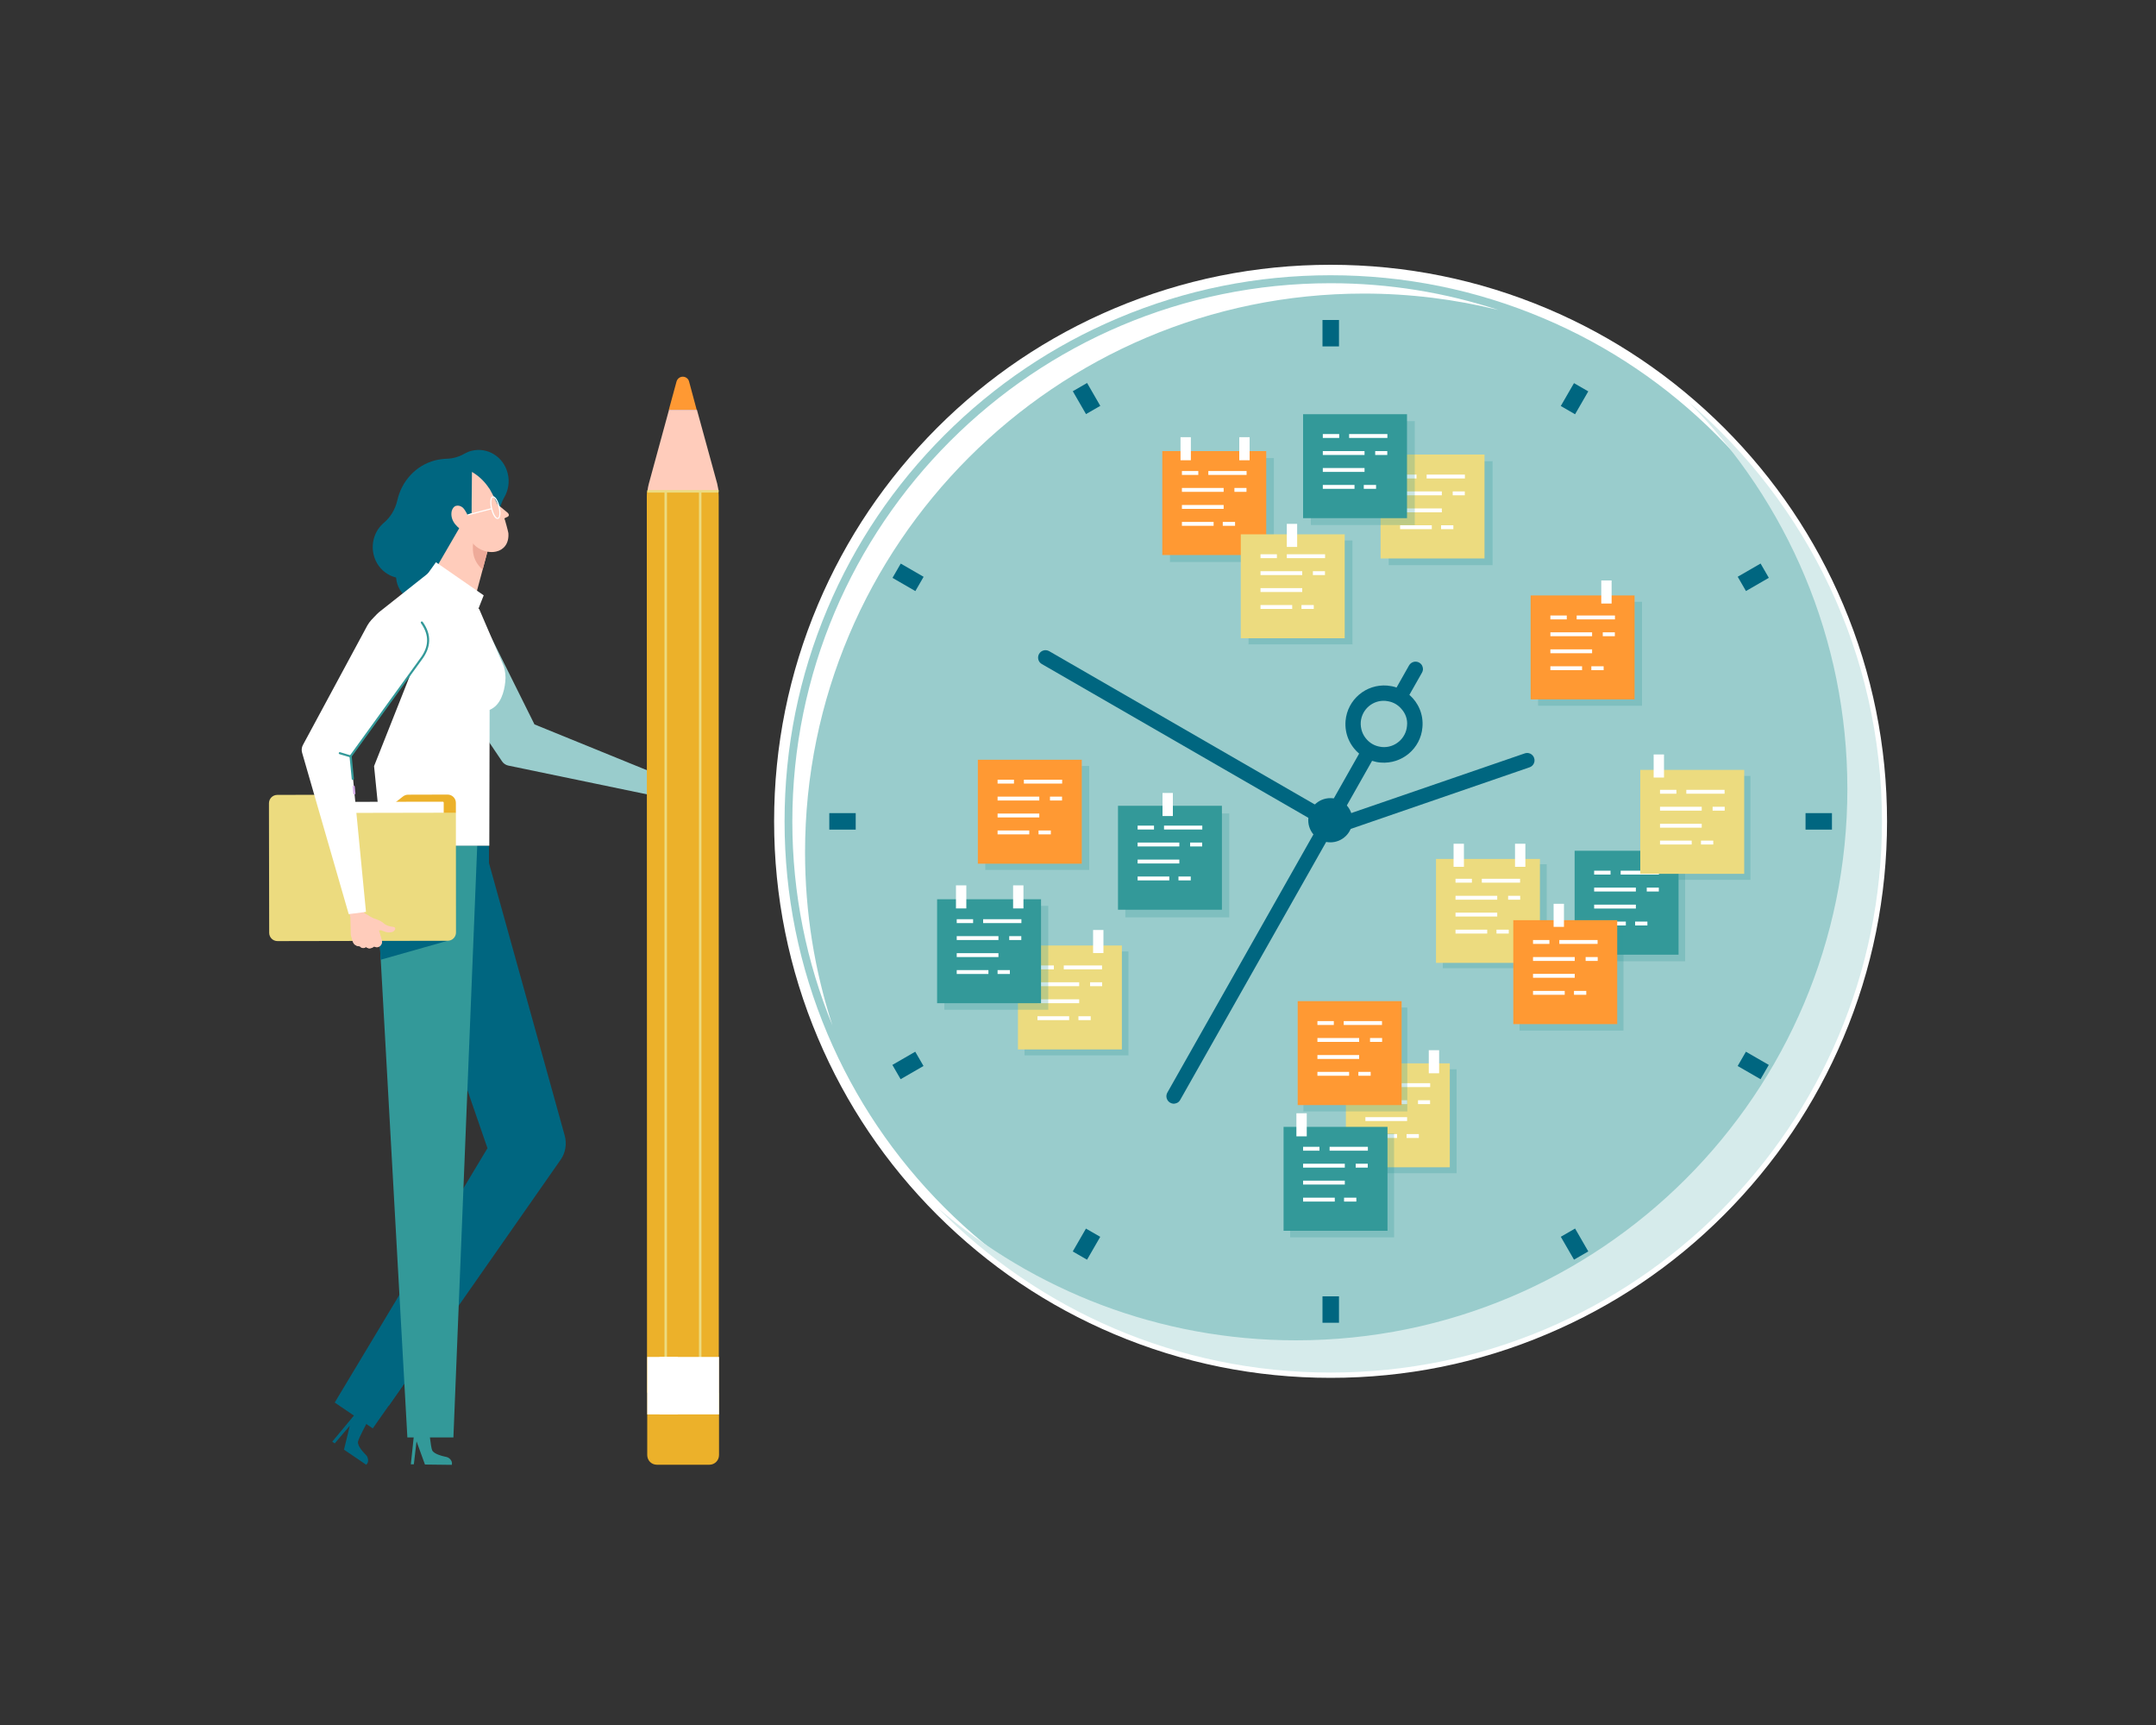 <?xml version="1.0" encoding="utf-8"?>
<!-- Generator: Adobe Illustrator 27.2.0, SVG Export Plug-In . SVG Version: 6.00 Build 0)  -->
<svg version="1.1" id="レイヤー_1" xmlns="http://www.w3.org/2000/svg" xmlns:xlink="http://www.w3.org/1999/xlink" x="0px"
	 y="0px" viewBox="0 0 200 160" style="enable-background:new 0 0 200 160;" xml:space="preserve">
<rect x="0" y="0" width="200" height="160" fill="#333333" stroke="none"/>
<style type="text/css">
	.st0{fill:#006680;}
	.st1{fill:#99CCCC;}
	.st2{fill:#339999;}
	.st3{fill:#FFCCBB;}
	.st4{fill:#EEAA99;}
	.st5{fill:#FFFFFF;}
	.st6{fill:#ECB12A;}
	.st7{fill:#ECDB7F;}
	.st8{fill:#FF9933;}
	.st9{fill:#D6EBEB;}
	.st10{opacity:0.25;fill:#339999;enable-background:new    ;}
	.st11{fill:#D6ADEB;}
</style>
<g>
	<path class="st0" d="M52,107.58l-13.59,19.45l-2.37,3.38l-1.46,2.08l-3.53-2.4l14.17-23.59l-2.47-7.15L36.9,82.4l8.45-2.39
		l7.03,25.3C52.6,106.1,52.46,106.93,52,107.58z"/>
	<path class="st0" d="M32.94,131.17l-2.12,2.55l0.23,0.16l1.4-1.64l-0.54,2.22l2.06,1.4c0.22-0.2,0.2-0.46,0.14-0.63
		c-0.03-0.1-0.07-0.19-0.14-0.25c-0.21-0.22-0.83-0.85-0.76-1.26c0.05-0.32,0.85-1.79,0.85-1.79L32.94,131.17z"/>
	<polygon class="st0" points="38.41,127.04 36.04,130.43 37.36,121.57 	"/>
	<path class="st1" d="M47.15,71.01c-0.23-0.05-0.43-0.18-0.57-0.38l-7.05-10.47c-0.45-0.73-0.58-1.62-0.35-2.44
		c0.23-0.83,0.79-1.5,1.55-1.86l0.11-0.05c1.42-0.67,3.11-0.04,3.8,1.44l4.94,9.94l13.43,5.47l-0.57,1.52L47.15,71.01z"/>
	<path class="st0" d="M37.87,78.43h7.49v1.6l-1.37,4.99c0,0-6.7-0.27-6.75-0.49C37.2,84.32,37.87,78.43,37.87,78.43z"/>
	<path class="st2" d="M44.27,78.43l-2.21,54.9h-4.27l-2.47-44.3l-0.06-1.12c-0.15-0.32-0.3-0.65-0.43-0.97
		c-1.08-2.65-1.33-5.32-0.1-8.51C34.73,78.43,44.27,78.43,44.27,78.43z"/>
	<path class="st2" d="M38.46,132.53l-0.35,3.29h0.28l0.25-2.13l0.78,2.15l2.49,0.03c0.07-0.29-0.1-0.5-0.23-0.6
		c-0.07-0.06-0.16-0.11-0.26-0.13c-0.29-0.06-1.16-0.25-1.33-0.62c-0.14-0.31-0.29-1.97-0.29-1.97L38.46,132.53L38.46,132.53z"/>
	<path class="st0" d="M35.61,48.49c0.62-0.52,1.05-1.25,1.24-2.05c0.38-1.77,1.69-3.27,3.51-3.74c0.36-0.09,0.73-0.14,1.08-0.15
		c0.57-0.02,1.12-0.17,1.61-0.45c0.21-0.12,0.43-0.22,0.67-0.28c1.49-0.39,3.01,0.55,3.38,2.1c0.19,0.77,0.05,1.56-0.31,2.19l0,0
		c-0.29,0.5-0.46,1.06-0.5,1.65c-0.05,1.04-0.42,2.03-1.03,2.83c-0.63,0.83-1.52,1.45-2.58,1.73c-0.5,0.13-1,0.17-1.48,0.14
		c-0.79-0.05-1.58,0.19-2.24,0.66c-0.27,0.2-0.58,0.34-0.92,0.43c-1.49,0.39-3.01-0.55-3.38-2.1
		C34.39,50.32,34.79,49.18,35.61,48.49z"/>
	<path class="st0" d="M41.52,53.46c-0.05,1.37-1.15,2.45-2.47,2.4c-0.55-0.02-1.04-0.22-1.44-0.56c-0.56-0.47-0.9-1.2-0.87-2
		c0.01-0.2,0.04-0.38,0.08-0.56c0.03-0.09,0.05-0.17,0.08-0.25c0.01-0.01,0.01-0.03,0.02-0.04c0.14-0.36,0.35-0.67,0.62-0.92
		c0.45-0.41,1.04-0.66,1.67-0.64C40.54,50.95,41.57,52.09,41.52,53.46z"/>
	<polygon class="st3" points="40.04,53.4 43.15,58.88 44.77,52.84 45.25,51.04 45.38,50.6 43.3,47.79 	"/>
	<path class="st4" d="M43.98,49.77c-0.24,1.21-0.18,2.19,0.79,3.07l0.48-1.8L43.98,49.77z"/>
	<path class="st3" d="M43.15,49.36c0.14,0.07,0.23,0.22,0.3,0.37c0.32,0.8,1.02,1.29,1.72,1.43c0.3,0.06,0.59,0.06,0.85,0
		c0.68-0.15,1.21-0.71,1.14-1.71c-0.01-0.12-0.35-1.38-0.37-1.36v-0.01c0.08-0.05,0.22-0.11,0.31-0.15c0.07-0.04,0.12-0.13,0.1-0.2
		l-0.01-0.02c-0.02-0.06-0.06-0.13-0.11-0.16l-0.92-0.76l-0.27-0.55c-0.07-0.14-0.14-0.29-0.22-0.43c-0.09-0.16-0.17-0.31-0.25-0.46
		c-0.02-0.03-0.03-0.04-0.05-0.06c-0.41-0.63-0.96-1.15-1.59-1.52c-0.03,2.13-0.03,3.82-0.03,3.82l-0.38,0.17
		c-0.12-0.25-0.3-0.55-0.43-0.67c-0.2-0.17-0.43-0.23-0.64-0.17s-0.33,0.25-0.4,0.49C41.71,48.36,42.53,49.04,43.15,49.36z"/>
	<path class="st5" d="M45.56,47.19c-0.13-0.51-0.12-1.09,0.14-1.15s0.52,0.44,0.64,0.94c0.13,0.51,0.12,1.09-0.14,1.15
		C45.94,48.21,45.67,47.7,45.56,47.19z M45.66,47.17c0.14,0.56,0.38,0.91,0.52,0.87s0.2-0.47,0.06-1.03s-0.38-0.91-0.52-0.87
		S45.52,46.61,45.66,47.17z"/>
	<polygon class="st5" points="43.4,47.81 45.62,47.23 45.59,47.13 43.38,47.71 	"/>
	<polygon class="st5" points="44.87,55.22 43.87,57.76 39.55,53.39 40.44,52.15 	"/>
	<g>
		<path class="st6" d="M60.04,129.19v5.77c0,0.23,0.09,0.47,0.26,0.64c0.17,0.17,0.4,0.26,0.64,0.26h4.86c0.5,0,0.9-0.4,0.9-0.9
			v-5.77H60.04z"/>
		<path class="st6" d="M66.67,46.03c0-0.15-0.01-0.31-0.03-0.47h-6.61C60.01,45.71,60,45.87,60,46.03l0.02,83.16h6.66L66.67,46.03z"
			/>
	</g>
	<g>
		<rect x="61.64" y="45.22" class="st7" width="0.23" height="81.13"/>
		<rect x="64.84" y="45.37" class="st7" width="0.23" height="80.97"/>
	</g>
	<rect x="60.04" y="125.86" class="st5" width="6.66" height="5.33"/>
	<rect x="61.18" y="125.86" class="st5" width="1.7" height="5.33"/>
	<g>
		<path class="st8" d="M63.92,35.38c-0.07-0.26-0.31-0.44-0.58-0.44s-0.5,0.18-0.58,0.44l-0.72,2.64h2.59L63.92,35.38z"/>
		<path class="st3" d="M66.53,44.86l-1.88-6.85h-2.59l-1.87,6.85c-0.06,0.23-0.11,0.47-0.13,0.7h6.61
			C66.62,45.33,66.57,45.1,66.53,44.86z"/>
	</g>
	<rect x="60.05" y="45.46" class="st7" width="6.61" height="0.23"/>
	<path class="st5" d="M46.74,61.82l-2.28-5.31l-4.7-3.37l-4.61,3.65c-1.1,0.97-1.66,2.45-1.5,3.93l0.58,5.72l4.41-5.32l-3.94,9.94
		l0.5,5l-0.48,2.38h10.67l0.03-12.6c1.04-0.42,1.36-1.71,1.45-2.59C46.93,62.76,46.87,62.27,46.74,61.82z"/>
	<g>
		<circle class="st1" cx="123.43" cy="76.18" r="51.14"/>
		<path class="st5" d="M123.43,127.8c-6.97,0-13.73-1.37-20.09-4.06c-6.15-2.6-11.66-6.32-16.41-11.06
			c-4.74-4.74-8.46-10.26-11.06-16.41c-2.69-6.36-4.06-13.12-4.06-20.09c0-6.97,1.37-13.73,4.06-20.09
			c2.6-6.15,6.32-11.66,11.06-16.41c4.74-4.74,10.26-8.46,16.41-11.06c6.36-2.69,13.12-4.06,20.09-4.06s13.72,1.37,20.09,4.06
			c6.15,2.6,11.66,6.32,16.41,11.06c4.74,4.74,8.46,10.26,11.06,16.41c2.69,6.36,4.06,13.12,4.06,20.09s-1.37,13.72-4.06,20.09
			c-2.6,6.15-6.32,11.66-11.06,16.41s-10.26,8.46-16.41,11.06C137.16,126.44,130.4,127.8,123.43,127.8z M123.43,25.53
			c-6.84,0-13.47,1.34-19.72,3.98c-6.03,2.55-11.45,6.2-16.1,10.85c-4.65,4.65-8.31,10.07-10.85,16.1
			c-2.64,6.25-3.98,12.88-3.98,19.72s1.34,13.47,3.98,19.72c2.55,6.03,6.2,11.45,10.85,16.1c4.65,4.65,10.07,8.31,16.1,10.85
			c6.25,2.64,12.88,3.98,19.72,3.98s13.47-1.34,19.72-3.98c6.03-2.55,11.45-6.2,16.1-10.85s8.31-10.07,10.85-16.1
			c2.64-6.25,3.98-12.88,3.98-19.72s-1.34-13.47-3.98-19.72c-2.55-6.03-6.2-11.45-10.85-16.1s-10.07-8.31-16.1-10.85
			C136.91,26.87,130.27,25.53,123.43,25.53z"/>
	</g>
	<path class="st9" d="M156.68,37.32c9.08,9.22,14.69,21.89,14.69,35.86c0,28.24-22.9,51.14-51.14,51.14
		c-12.69,0-24.3-4.63-33.24-12.28c9.28,9.43,22.18,15.27,36.45,15.27c28.24,0,51.14-22.9,51.14-51.14
		C174.57,60.63,167.62,46.7,156.68,37.32z"/>
	<rect x="95.04" y="88.25" class="st10" width="9.64" height="9.64"/>
	<rect x="125.48" y="99.18" class="st10" width="9.64" height="9.64"/>
	<rect x="133.84" y="80.16" class="st10" width="9.64" height="9.64"/>
	<rect x="146.68" y="79.52" class="st10" width="9.64" height="9.64"/>
	<rect x="152.74" y="71.97" class="st10" width="9.64" height="9.64"/>
	<rect x="128.82" y="42.78" class="st10" width="9.64" height="9.64"/>
	<rect x="108.53" y="42.49" class="st10" width="9.64" height="9.64"/>
	<g>
		<rect x="128.07" y="42.16" class="st7" width="9.64" height="9.64"/>
		<rect x="132.34" y="44.02" class="st5" width="3.55" height="0.36"/>
		<rect x="129.88" y="44.02" class="st5" width="1.52" height="0.36"/>
		<rect x="134.76" y="45.58" class="st5" width="1.12" height="0.36"/>
		<rect x="129.88" y="45.58" class="st5" width="3.87" height="0.36"/>
		<rect x="129.88" y="47.16" class="st5" width="3.87" height="0.36"/>
		<rect x="133.68" y="48.72" class="st5" width="1.14" height="0.36"/>
		<rect x="129.88" y="48.72" class="st5" width="2.94" height="0.36"/>
	</g>
	<g>
		<rect x="94.43" y="87.7" class="st7" width="9.64" height="9.64"/>
		<rect x="98.68" y="89.55" class="st5" width="3.55" height="0.36"/>
		<rect x="96.24" y="89.55" class="st5" width="1.52" height="0.36"/>
		<rect x="101.12" y="91.11" class="st5" width="1.12" height="0.36"/>
		<rect x="96.24" y="91.11" class="st5" width="3.87" height="0.36"/>
		<rect x="96.24" y="92.69" class="st5" width="3.87" height="0.36"/>
		<rect x="100.04" y="94.26" class="st5" width="1.14" height="0.36"/>
		<rect x="96.24" y="94.26" class="st5" width="2.94" height="0.36"/>
	</g>
	<g>
		<rect x="124.85" y="98.63" class="st7" width="9.64" height="9.64"/>
		<rect x="129.12" y="100.47" class="st5" width="3.55" height="0.36"/>
		<rect x="126.66" y="100.47" class="st5" width="1.52" height="0.36"/>
		<rect x="131.54" y="102.05" class="st5" width="1.12" height="0.36"/>
		<rect x="126.66" y="102.05" class="st5" width="3.87" height="0.36"/>
		<rect x="126.66" y="103.62" class="st5" width="3.87" height="0.36"/>
		<rect x="130.48" y="105.19" class="st5" width="1.14" height="0.36"/>
		<rect x="126.66" y="105.19" class="st5" width="2.94" height="0.36"/>
	</g>
	<g>
		<g>
			<rect x="122.68" y="29.68" class="st0" width="1.53" height="2.45"/>
			<rect x="100.03" y="35.74" transform="matrix(0.866 -0.5 0.5 0.866 -4.978 55.352)" class="st0" width="1.53" height="2.45"/>
			<rect x="83.47" y="52.33" transform="matrix(0.5 -0.866 0.866 0.5 -4.261 99.72)" class="st0" width="1.53" height="2.45"/>
			<rect x="76.93" y="75.42" class="st0" width="2.45" height="1.53"/>
			<rect x="83" y="98.06" transform="matrix(0.866 -0.5 0.5 0.866 -38.127 55.354)" class="st0" width="2.45" height="1.53"/>
			
				<rect x="99.57" y="114.63" transform="matrix(0.5 -0.866 0.866 0.5 -49.541 144.99)" class="st0" width="2.45" height="1.53"/>
			<rect x="122.68" y="120.24" class="st0" width="1.53" height="2.45"/>
			<rect x="145.3" y="114.17" transform="matrix(0.866 -0.5 0.5 0.866 -38.128 88.495)" class="st0" width="1.53" height="2.45"/>
			<rect x="161.88" y="97.6" transform="matrix(0.5 -0.866 0.866 0.5 -4.268 190.263)" class="st0" width="1.53" height="2.45"/>
			<rect x="167.49" y="75.42" class="st0" width="2.45" height="1.53"/>
			<rect x="161.42" y="52.78" transform="matrix(0.866 -0.5 0.5 0.866 -4.982 88.498)" class="st0" width="2.45" height="1.53"/>
			<rect x="144.84" y="36.21" transform="matrix(0.5 -0.866 0.866 0.5 41.007 144.985)" class="st0" width="2.45" height="1.53"/>
		</g>
		<g>
			<path class="st0" d="M123.57,77.48l-0.45-1.3l18.32-6.3c0.36-0.13,0.75,0.07,0.87,0.42c0.13,0.36-0.07,0.75-0.42,0.87
				L123.57,77.48z"/>
			<path class="st0" d="M96.64,61.59c-0.33-0.19-0.44-0.61-0.25-0.94c0.19-0.33,0.61-0.44,0.94-0.25l26.32,15.19l-0.68,1.19
				L96.64,61.59z"/>
			<path class="st0" d="M130.74,64.45l1.17-2.06c0.09-0.16,0.12-0.35,0.06-0.52c-0.04-0.18-0.16-0.32-0.32-0.41
				c-0.33-0.19-0.75-0.07-0.94,0.26l-1.16,2.05c-0.27-0.1-0.56-0.15-0.86-0.18c-1.97-0.16-3.7,1.3-3.87,3.27
				c-0.1,1.21,0.4,2.31,1.26,3.04l-17.79,31.44c-0.19,0.33-0.07,0.75,0.26,0.94l0,0c0.16,0.09,0.35,0.12,0.52,0.06
				c0.18-0.04,0.32-0.16,0.41-0.32l17.8-31.45c0.25,0.08,0.52,0.14,0.8,0.16c1.97,0.16,3.71-1.3,3.87-3.27
				C132.06,66.27,131.57,65.17,130.74,64.45z M130.52,67.33c-0.1,1.18-1.14,2.06-2.32,1.96c-0.06-0.01-0.13-0.02-0.19-0.03
				c-0.49-0.08-0.9-0.32-1.21-0.66c-0.4-0.43-0.61-1.01-0.57-1.64c0.1-1.18,1.14-2.06,2.32-1.95c0.09,0.01,0.17,0.02,0.25,0.04
				c0.48,0.09,0.89,0.34,1.19,0.69C130.38,66.17,130.59,66.72,130.52,67.33z"/>
			<circle class="st0" cx="123.41" cy="76.08" r="2.05"/>
		</g>
	</g>
	<g>
		<rect x="107.82" y="41.84" class="st8" width="9.64" height="9.64"/>
		<rect x="112.09" y="43.69" class="st5" width="3.55" height="0.36"/>
		<rect x="109.64" y="43.69" class="st5" width="1.52" height="0.36"/>
		<rect x="114.51" y="45.26" class="st5" width="1.12" height="0.36"/>
		<rect x="109.64" y="45.26" class="st5" width="3.87" height="0.36"/>
		<rect x="109.64" y="46.84" class="st5" width="3.87" height="0.36"/>
		<rect x="113.43" y="48.41" class="st5" width="1.14" height="0.36"/>
		<rect x="109.64" y="48.41" class="st5" width="2.94" height="0.36"/>
	</g>
	<path class="st5" d="M74.68,79.06c0-28.58,23.26-51.83,51.83-51.83c4.3,0,8.48,0.53,12.48,1.52c-4.9-1.61-10.13-2.48-15.56-2.48
		c-27.53,0-49.93,22.4-49.93,49.93c0,6.69,1.32,13.07,3.72,18.91C75.57,90.04,74.68,84.65,74.68,79.06z"/>
	<rect x="115.82" y="50.13" class="st10" width="9.64" height="9.64"/>
	<rect x="91.4" y="71.05" class="st10" width="9.64" height="9.64"/>
	<rect x="104.39" y="75.45" class="st10" width="9.64" height="9.64"/>
	<rect x="87.6" y="84.02" class="st10" width="9.64" height="9.64"/>
	<rect x="109.51" y="40.55" class="st5" width="0.96" height="2.14"/>
	<rect x="114.96" y="40.55" class="st5" width="0.96" height="2.14"/>
	<g>
		<rect x="115.1" y="49.56" class="st7" width="9.64" height="9.64"/>
		<rect x="119.37" y="51.41" class="st5" width="3.55" height="0.36"/>
		<rect x="116.93" y="51.41" class="st5" width="1.52" height="0.36"/>
		<rect x="121.79" y="52.98" class="st5" width="1.12" height="0.36"/>
		<rect x="116.93" y="52.98" class="st5" width="3.87" height="0.36"/>
		<rect x="116.93" y="54.55" class="st5" width="3.87" height="0.36"/>
		<rect x="120.73" y="56.12" class="st5" width="1.14" height="0.36"/>
		<rect x="116.93" y="56.12" class="st5" width="2.94" height="0.36"/>
		<rect x="119.37" y="48.59" class="st5" width="0.96" height="2.14"/>
	</g>
	<g>
		<rect x="103.71" y="74.74" class="st2" width="9.64" height="9.64"/>
		<rect x="107.98" y="76.58" class="st5" width="3.55" height="0.36"/>
		<rect x="105.53" y="76.58" class="st5" width="1.52" height="0.36"/>
		<rect x="110.4" y="78.15" class="st5" width="1.12" height="0.36"/>
		<rect x="105.53" y="78.15" class="st5" width="3.87" height="0.36"/>
		<rect x="105.53" y="79.73" class="st5" width="3.87" height="0.36"/>
		<rect x="109.32" y="81.3" class="st5" width="1.14" height="0.36"/>
		<rect x="105.53" y="81.3" class="st5" width="2.94" height="0.36"/>
	</g>
	<g>
		<rect x="86.93" y="83.41" class="st2" width="9.64" height="9.64"/>
		<rect x="91.2" y="85.26" class="st5" width="3.55" height="0.36"/>
		<rect x="88.75" y="85.26" class="st5" width="1.52" height="0.36"/>
		<rect x="93.62" y="86.83" class="st5" width="1.12" height="0.36"/>
		<rect x="88.75" y="86.83" class="st5" width="3.87" height="0.36"/>
		<rect x="88.75" y="88.41" class="st5" width="3.87" height="0.36"/>
		<rect x="92.54" y="89.98" class="st5" width="1.14" height="0.36"/>
		<rect x="88.75" y="89.98" class="st5" width="2.94" height="0.36"/>
	</g>
	<g>
		<rect x="90.71" y="70.47" class="st8" width="9.64" height="9.64"/>
		<rect x="94.98" y="72.32" class="st5" width="3.55" height="0.36"/>
		<rect x="92.54" y="72.32" class="st5" width="1.52" height="0.36"/>
		<rect x="97.4" y="73.89" class="st5" width="1.12" height="0.36"/>
		<rect x="92.54" y="73.89" class="st5" width="3.87" height="0.36"/>
		<rect x="92.54" y="75.46" class="st5" width="3.87" height="0.36"/>
		<rect x="96.34" y="77.03" class="st5" width="1.14" height="0.36"/>
		<rect x="92.54" y="77.03" class="st5" width="2.94" height="0.36"/>
	</g>
	<rect x="142.68" y="55.82" class="st10" width="9.64" height="9.64"/>
	<g>
		<rect x="141.99" y="55.23" class="st8" width="9.64" height="9.64"/>
		<rect x="146.26" y="57.09" class="st5" width="3.55" height="0.36"/>
		<rect x="143.82" y="57.09" class="st5" width="1.52" height="0.36"/>
		<rect x="148.68" y="58.65" class="st5" width="1.12" height="0.36"/>
		<rect x="143.82" y="58.65" class="st5" width="3.87" height="0.36"/>
		<rect x="143.82" y="60.23" class="st5" width="3.87" height="0.36"/>
		<rect x="147.62" y="61.8" class="st5" width="1.14" height="0.36"/>
		<rect x="143.82" y="61.8" class="st5" width="2.94" height="0.36"/>
	</g>
	<g>
		<rect x="133.21" y="79.67" class="st7" width="9.64" height="9.64"/>
		<rect x="137.46" y="81.51" class="st5" width="3.55" height="0.36"/>
		<rect x="135.02" y="81.51" class="st5" width="1.52" height="0.36"/>
		<rect x="139.9" y="83.09" class="st5" width="1.12" height="0.36"/>
		<rect x="135.02" y="83.09" class="st5" width="3.87" height="0.36"/>
		<rect x="135.02" y="84.65" class="st5" width="3.87" height="0.36"/>
		<rect x="138.82" y="86.23" class="st5" width="1.14" height="0.36"/>
		<rect x="135.02" y="86.23" class="st5" width="2.94" height="0.36"/>
	</g>
	<g>
		<rect x="146.07" y="78.91" class="st2" width="9.64" height="9.64"/>
		<rect x="150.34" y="80.76" class="st5" width="3.55" height="0.36"/>
		<rect x="147.88" y="80.76" class="st5" width="1.52" height="0.36"/>
		<rect x="152.76" y="82.33" class="st5" width="1.12" height="0.36"/>
		<rect x="147.88" y="82.33" class="st5" width="3.87" height="0.36"/>
		<rect x="147.88" y="83.91" class="st5" width="3.87" height="0.36"/>
		<rect x="151.68" y="85.48" class="st5" width="1.14" height="0.36"/>
		<rect x="147.88" y="85.48" class="st5" width="2.94" height="0.36"/>
	</g>
	<g>
		<rect x="152.16" y="71.41" class="st7" width="9.64" height="9.64"/>
		<rect x="156.43" y="73.26" class="st5" width="3.55" height="0.36"/>
		<rect x="153.99" y="73.26" class="st5" width="1.52" height="0.36"/>
		<rect x="158.87" y="74.83" class="st5" width="1.12" height="0.36"/>
		<rect x="153.99" y="74.83" class="st5" width="3.87" height="0.36"/>
		<rect x="153.99" y="76.41" class="st5" width="3.87" height="0.36"/>
		<rect x="157.79" y="77.97" class="st5" width="1.14" height="0.36"/>
		<rect x="153.99" y="77.97" class="st5" width="2.94" height="0.36"/>
	</g>
	<rect x="148.54" y="53.84" class="st5" width="0.96" height="2.14"/>
	<rect x="153.4" y="69.98" class="st5" width="0.96" height="2.14"/>
	<rect x="140.54" y="78.26" class="st5" width="0.96" height="2.14"/>
	<rect x="132.54" y="97.41" class="st5" width="0.96" height="2.14"/>
	<rect x="101.4" y="86.26" class="st5" width="0.96" height="2.14"/>
	<rect x="107.84" y="73.55" class="st5" width="0.96" height="2.14"/>
	<rect x="88.68" y="82.12" class="st5" width="0.96" height="2.14"/>
	<rect x="93.98" y="82.12" class="st5" width="0.96" height="2.14"/>
	<rect x="134.84" y="78.26" class="st5" width="0.96" height="2.14"/>
	<rect x="121.6" y="39.06" class="st10" width="9.64" height="9.64"/>
	<g>
		<rect x="120.88" y="38.42" class="st2" width="9.64" height="9.64"/>
		<rect x="125.15" y="40.26" class="st5" width="3.55" height="0.36"/>
		<rect x="122.71" y="40.26" class="st5" width="1.52" height="0.36"/>
		<rect x="127.57" y="41.84" class="st5" width="1.12" height="0.36"/>
		<rect x="122.71" y="41.84" class="st5" width="3.87" height="0.36"/>
		<rect x="122.71" y="43.41" class="st5" width="3.87" height="0.36"/>
		<rect x="126.51" y="44.98" class="st5" width="1.14" height="0.36"/>
		<rect x="122.71" y="44.98" class="st5" width="2.94" height="0.36"/>
	</g>
	<rect x="119.68" y="105.13" class="st10" width="9.64" height="9.64"/>
	<rect x="120.91" y="93.45" class="st10" width="9.64" height="9.64"/>
	<g>
		<rect x="119.07" y="104.52" class="st2" width="9.64" height="9.64"/>
		<rect x="123.34" y="106.37" class="st5" width="3.55" height="0.36"/>
		<rect x="120.88" y="106.37" class="st5" width="1.52" height="0.36"/>
		<rect x="125.76" y="107.94" class="st5" width="1.12" height="0.36"/>
		<rect x="120.88" y="107.94" class="st5" width="3.87" height="0.36"/>
		<rect x="120.88" y="109.51" class="st5" width="3.87" height="0.36"/>
		<rect x="124.68" y="111.09" class="st5" width="1.14" height="0.36"/>
		<rect x="120.88" y="111.09" class="st5" width="2.94" height="0.36"/>
	</g>
	<rect x="120.26" y="103.26" class="st5" width="0.96" height="2.14"/>
	<g>
		<rect x="120.38" y="92.86" class="st8" width="9.64" height="9.64"/>
		<rect x="124.65" y="94.71" class="st5" width="3.55" height="0.36"/>
		<rect x="122.21" y="94.71" class="st5" width="1.52" height="0.36"/>
		<rect x="127.09" y="96.28" class="st5" width="1.12" height="0.36"/>
		<rect x="122.21" y="96.28" class="st5" width="3.87" height="0.36"/>
		<rect x="122.21" y="97.86" class="st5" width="3.87" height="0.36"/>
		<rect x="126.01" y="99.42" class="st5" width="1.14" height="0.36"/>
		<rect x="122.21" y="99.42" class="st5" width="2.94" height="0.36"/>
	</g>
	<rect x="140.96" y="85.95" class="st10" width="9.64" height="9.64"/>
	<g>
		<g>
			<rect x="140.38" y="85.35" class="st8" width="9.64" height="9.64"/>
			<rect x="144.65" y="87.19" class="st5" width="3.55" height="0.36"/>
			<rect x="142.21" y="87.19" class="st5" width="1.52" height="0.36"/>
			<rect x="147.09" y="88.77" class="st5" width="1.12" height="0.36"/>
			<rect x="142.21" y="88.77" class="st5" width="3.87" height="0.36"/>
			<rect x="142.21" y="90.33" class="st5" width="3.87" height="0.36"/>
			<rect x="146.01" y="91.91" class="st5" width="1.14" height="0.36"/>
			<rect x="142.21" y="91.91" class="st5" width="2.94" height="0.36"/>
		</g>
		<rect x="144.12" y="83.83" class="st5" width="0.96" height="2.14"/>
	</g>
	<path class="st0" d="M41.52,87.26l-6.21,1.76l-0.06-1.12c-0.15-0.32-0.3-0.65-0.43-0.97L41.52,87.26z"/>
	<path class="st6" d="M42.29,75.38v-0.91c0-0.43-0.35-0.77-0.77-0.77l-3.65,0.01c-0.17,0-0.34,0.05-0.48,0.16l-1.95,1.52l5.17,1.67
		L42.29,75.38z"/>
	<path class="st5" d="M41.16,81.32l-12.77,0.02l-0.01-6.96l12.69-0.02c0.05,0,0.09,0.04,0.09,0.09L41.16,81.32z"/>
	<path class="st7" d="M31.8,75.4l-1.95-1.52c-0.14-0.11-0.31-0.16-0.48-0.16l-3.65,0.01c-0.43,0-0.77,0.35-0.77,0.77v0.91
		l0.02,11.11c0,0.43,0.35,0.77,0.77,0.77l15.79-0.03c0.43,0,0.77-0.35,0.77-0.77l-0.01-11.11L31.8,75.4z"/>
	<path class="st3" d="M34.05,84.88l0.34,0.23c0,0,0.89,0.19,1.25,0.57c0,0,0.23,0.22,0.83,0.29c0.37,0.05,0.14,0.4-0.07,0.47
		c-0.37,0.12-0.73-0.01-1.05-0.16c0,0-0.06,0.01-0.22,0.03C35.14,86.3,34.06,86.15,34.05,84.88z"/>
	<path class="st3" d="M35.2,87.75c0.17-0.11,0.25-0.31,0.21-0.51l0,0l-0.26-0.89l-0.28-1.04c-0.19-0.08-0.37-0.23-0.5-0.28
		l-0.58-0.35l-0.31-1.33l-1.3,0.3l0.32,1.42l0.04,1.56c0,0.06,0.01,0.13,0.03,0.19l0.06,0.22c0.01,0.09,0.04,0.16,0.07,0.24
		c0.08,0.26,0.23,0.46,0.67,0.49c0.27,0.32,0.56,0.05,0.56,0.05c0.34,0.33,0.76-0.05,0.76-0.05C34.87,87.89,35.05,87.84,35.2,87.75z
		"/>
	<path class="st3" d="M32.84,86.31c-0.18,0.11-0.28,0.31-0.23,0.52l0.06,0.22l0.07,0.24c0.08,0.26,0.23,0.47,0.67,0.49
		c0.27,0.32,0.56,0.05,0.56,0.05c0.34,0.33,0.76-0.05,0.76-0.05c0.17,0.14,0.35,0.09,0.49,0c0.17-0.11,0.25-0.32,0.21-0.51
		l-0.23-0.83c-0.06-0.2-0.34-0.29-0.54-0.13c-0.27-0.32-0.56-0.05-0.56-0.05c-0.39-0.31-0.76,0.05-0.76,0.05
		C33.14,86.19,32.98,86.22,32.84,86.31z"/>
	<path class="st5" d="M28.02,69.8c-0.06-0.22-0.04-0.47,0.07-0.68l5.99-11.11c0.43-0.74,1.16-1.27,2-1.45s1.7,0,2.37,0.5l0.1,0.07
		c1.26,0.94,1.49,2.74,0.5,4.03l-6.5,8.99l1.4,14.43l-1.6,0.21L28.02,69.8z"/>
	<path class="st11" d="M32.87,73.7c-0.04,0-0.09-0.04-0.1-0.09l-0.06-0.63c-0.01-0.05,0.04-0.1,0.09-0.11s0.1,0.04,0.11,0.09
		l0.06,0.63C32.97,73.65,32.93,73.69,32.87,73.7C32.88,73.7,32.87,73.7,32.87,73.7z"/>
	<path class="st2" d="M32.73,72.35c-0.04,0-0.09-0.04-0.1-0.09l-0.21-2.13l6.53-9.02c0.86-1.12,0.89-2.2,0.1-3.31
		c-0.03-0.04-0.02-0.1,0.02-0.14c0.05-0.03,0.1-0.02,0.14,0.02c0.84,1.17,0.8,2.36-0.1,3.54l-6.48,8.95l0.2,2.06
		C32.83,72.29,32.79,72.33,32.73,72.35C32.74,72.35,32.74,72.35,32.73,72.35z"/>
	<path class="st2" d="M32.53,70.25c-0.01,0-0.02,0-0.03,0l-1.01-0.3c-0.05-0.02-0.08-0.07-0.06-0.12s0.07-0.08,0.12-0.06l1.01,0.3
		c0.05,0.02,0.08,0.07,0.06,0.12C32.61,70.23,32.58,70.25,32.53,70.25z"/>
</g>
</svg>
